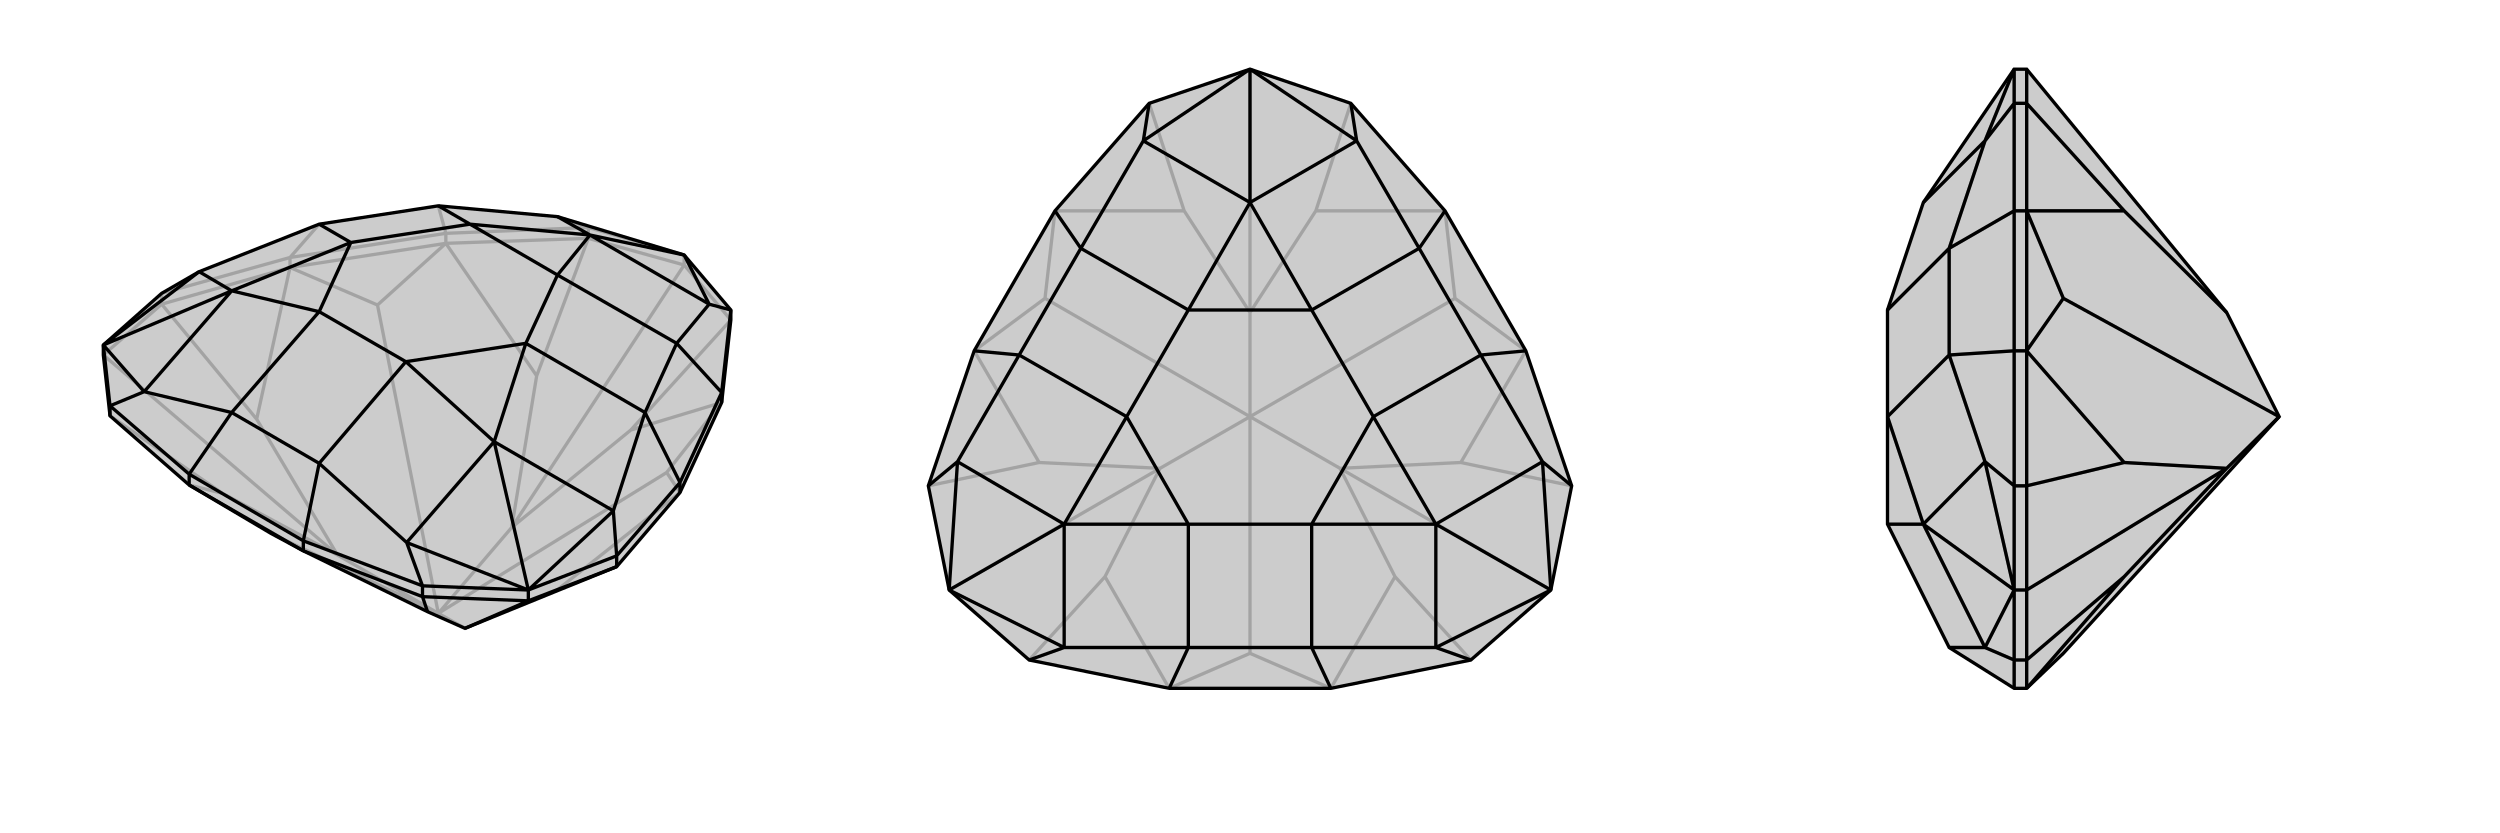 <svg xmlns="http://www.w3.org/2000/svg" viewBox="0 0 3000 1000">
    <g stroke="currentColor" stroke-width="4" fill="none" transform="translate(26 44)">
        <path fill="currentColor" stroke="none" fill-opacity=".2" d="M840,439L851,340L851,328L795,262L643,216L500,203L357,225L213,282L168,308L98,370L98,382L106,455L201,538L299,596L338,617L487,690L532,710L640,666L714,636L790,547z" />
<path stroke-opacity=".2" d="M680,242L618,407M106,455L241,548M168,321L282,459M98,382L379,622M851,340L731,472M795,274L588,589M322,277L509,248M322,277L168,321M322,277L322,265M509,248L680,242M509,248L509,236M851,340L795,274M168,321L98,382M168,321L168,308M680,242L795,274M680,242L680,229M795,274L795,262M201,538L241,548M241,548L379,622M322,277L427,322M322,277L282,459M282,459L379,622M379,622L500,692M509,248L427,322M509,248L618,407M618,407L588,589M427,322L500,692M840,439L774,523M840,439L731,472M588,589L731,472M588,589L500,692M790,547L774,523M790,547L640,666M500,692L774,523M500,692L299,596M500,692L532,710M322,265L509,236M509,236L680,229M509,236L500,203M322,265L168,308M322,265L357,225M680,229L795,262M680,229L643,216" />
<path d="M840,439L851,340L851,328L795,262L643,216L500,203L357,225L213,282L168,308L98,370L98,382L106,455L201,538L299,596L338,617L487,690L532,710L640,666L714,636L790,547z" />
<path d="M481,672L487,690M608,677L532,710M201,538L338,617M840,439L840,427M790,547L790,535M338,617L481,672M338,617L338,605M201,538L201,525M714,636L608,677M714,636L714,623M608,677L481,672M481,672L481,659M608,677L608,664M106,455L106,443M338,605L201,525M790,535L840,427M338,605L481,659M338,605L357,512M790,535L714,623M790,535L748,451M840,427L851,328M840,427L786,368M201,525L106,443M201,525L252,451M481,659L608,664M481,659L462,607M714,623L608,664M714,623L710,569M851,328L825,321M106,443L98,370M106,443L147,426M608,664L462,607M608,664L710,569M608,664L567,486M795,262L825,321M795,262L682,238M98,370L213,282M98,370L147,426M98,370L252,305M357,512L462,607M462,607L567,486M710,569L748,451M710,569L567,486M825,321L786,368M825,321L682,238M643,216L682,238M213,282L252,305M252,451L147,426M252,305L147,426M357,512L252,451M357,512L461,390M252,451L357,330M786,368L748,451M748,451L605,368M786,368L643,286M500,203L538,225M357,225L395,247M567,486L461,390M567,486L605,368M682,238L643,286M682,238L538,225M252,305L395,247M252,305L357,330M461,390L357,330M605,368L643,286M395,247L538,225M461,390L605,368M643,286L538,225M395,247L357,330" />
    </g>
    <g stroke="currentColor" stroke-width="4" fill="none" transform="translate(1000 0)">
        <path fill="currentColor" stroke="none" fill-opacity=".2" d="M403,826L235,792L139,708L114,583L169,421L266,253L379,124L500,83L621,124L734,253L831,421L886,583L861,708L765,792L597,826z" />
<path stroke-opacity=".2" d="M379,124L421,253M886,583L753,555M235,792L326,692M765,792L674,692M861,708L608,562M114,583L247,555M139,708L392,562M621,124L579,253M500,83L500,375M403,826L500,784M403,826L326,692M326,692L392,562M169,421L254,358M169,421L247,555M247,555L392,562M392,562L500,500M266,253L254,358M266,253L421,253M421,253L500,375M254,358L500,500M734,253L746,358M734,253L579,253M500,375L579,253M500,375L500,500M831,421L746,358M831,421L753,555M753,555L608,562M500,500L746,358M597,826L500,784M597,826L674,692M608,562L674,692M500,500L500,784M500,500L608,562" />
<path d="M403,826L235,792L139,708L114,583L169,421L266,253L379,124L500,83L621,124L734,253L831,421L886,583L861,708L765,792L597,826z" />
<path d="M597,826L574,777M831,421L777,426M734,253L703,298M266,253L297,298M169,421L223,426M403,826L426,777M765,792L723,777M886,583L851,554M621,124L628,169M379,124L372,169M114,583L149,554M235,792L277,777M861,708L723,777M861,708L851,554M861,708L723,629M500,83L628,169M500,83L372,169M500,83L500,243M139,708L149,554M139,708L277,777M139,708L277,629M574,777L723,777M723,777L723,629M851,554L777,426M851,554L723,629M628,169L703,298M628,169L500,243M372,169L297,298M372,169L500,243M149,554L223,426M149,554L277,629M426,777L277,777M277,629L277,777M574,777L426,777M574,777L574,629M426,777L426,629M703,298L777,426M777,426L648,500M703,298L574,372M297,298L223,426M297,298L426,372M223,426L352,500M723,629L574,629M723,629L648,500M500,243L574,372M500,243L426,372M277,629L352,500M277,629L426,629M574,629L426,629M648,500L574,372M352,500L426,372M574,629L648,500M574,372L426,372M352,500L426,629" />
    </g>
    <g stroke="currentColor" stroke-width="4" fill="none" transform="translate(2000 0)">
        <path fill="currentColor" stroke="none" fill-opacity=".2" d="M672,375L735,500L476,784L432,826L417,826L339,777L265,629L265,629L265,500L265,500L265,372L265,372L308,243L417,83L432,83z" />
<path stroke-opacity=".2" d="M432,124L549,253M432,792L549,692M432,583L549,555M432,708L672,562M432,421L432,253M432,826L432,792M432,421L432,583M432,421L417,421M432,253L432,124M432,253L417,253M432,792L432,708M432,792L417,792M432,583L432,708M432,583L417,583M432,708L417,708M432,124L432,83M432,124L417,124M432,826L549,692M549,692L672,562M432,421L476,358M432,421L549,555M549,555L672,562M672,562L735,500M432,253L476,358M432,253L549,253M549,253L672,375M476,358L735,500M417,421L417,253M417,253L417,124M417,253L339,298M417,421L417,583M417,421L339,426M417,826L417,792M417,124L417,83M417,124L382,169M417,583L417,708M417,583L382,554M417,792L417,708M417,792L382,777M417,83L382,169M417,708L382,554M417,708L382,777M417,708L308,629M382,169L339,298M382,169L308,243M382,554L339,426M382,554L308,629M339,777L382,777M308,629L382,777M339,298L339,426M339,298L265,372M339,426L265,500M308,629L265,500M308,629L265,629" />
<path d="M672,375L735,500L476,784L432,826L417,826L339,777L265,629L265,629L265,500L265,500L265,372L265,372L308,243L417,83L432,83z" />
<path d="M432,583L549,555M432,792L549,692M432,708L672,562M432,124L549,253M432,421L432,253M432,253L432,124M432,253L417,253M432,421L432,583M432,421L417,421M432,826L432,792M432,124L432,83M432,124L417,124M432,583L432,708M432,583L417,583M432,708L432,792M432,792L417,792M432,708L417,708M432,253L476,358M432,253L549,253M672,375L549,253M432,421L476,358M432,421L549,555M549,555L672,562M735,500L476,358M432,826L549,692M672,562L549,692M735,500L672,562M417,421L417,253M417,826L417,792M417,421L417,583M417,421L339,426M417,253L417,124M417,253L339,298M417,792L417,708M417,792L382,777M417,583L417,708M417,583L382,554M417,124L417,83M417,124L382,169M417,708L382,777M417,708L382,554M417,708L308,629M417,83L382,169M339,777L382,777M382,777L308,629M382,554L339,426M382,554L308,629M382,169L339,298M382,169L308,243M339,298L339,426M339,426L265,500M339,298L265,372M308,629L265,629M308,629L265,500" />
    </g>
</svg>